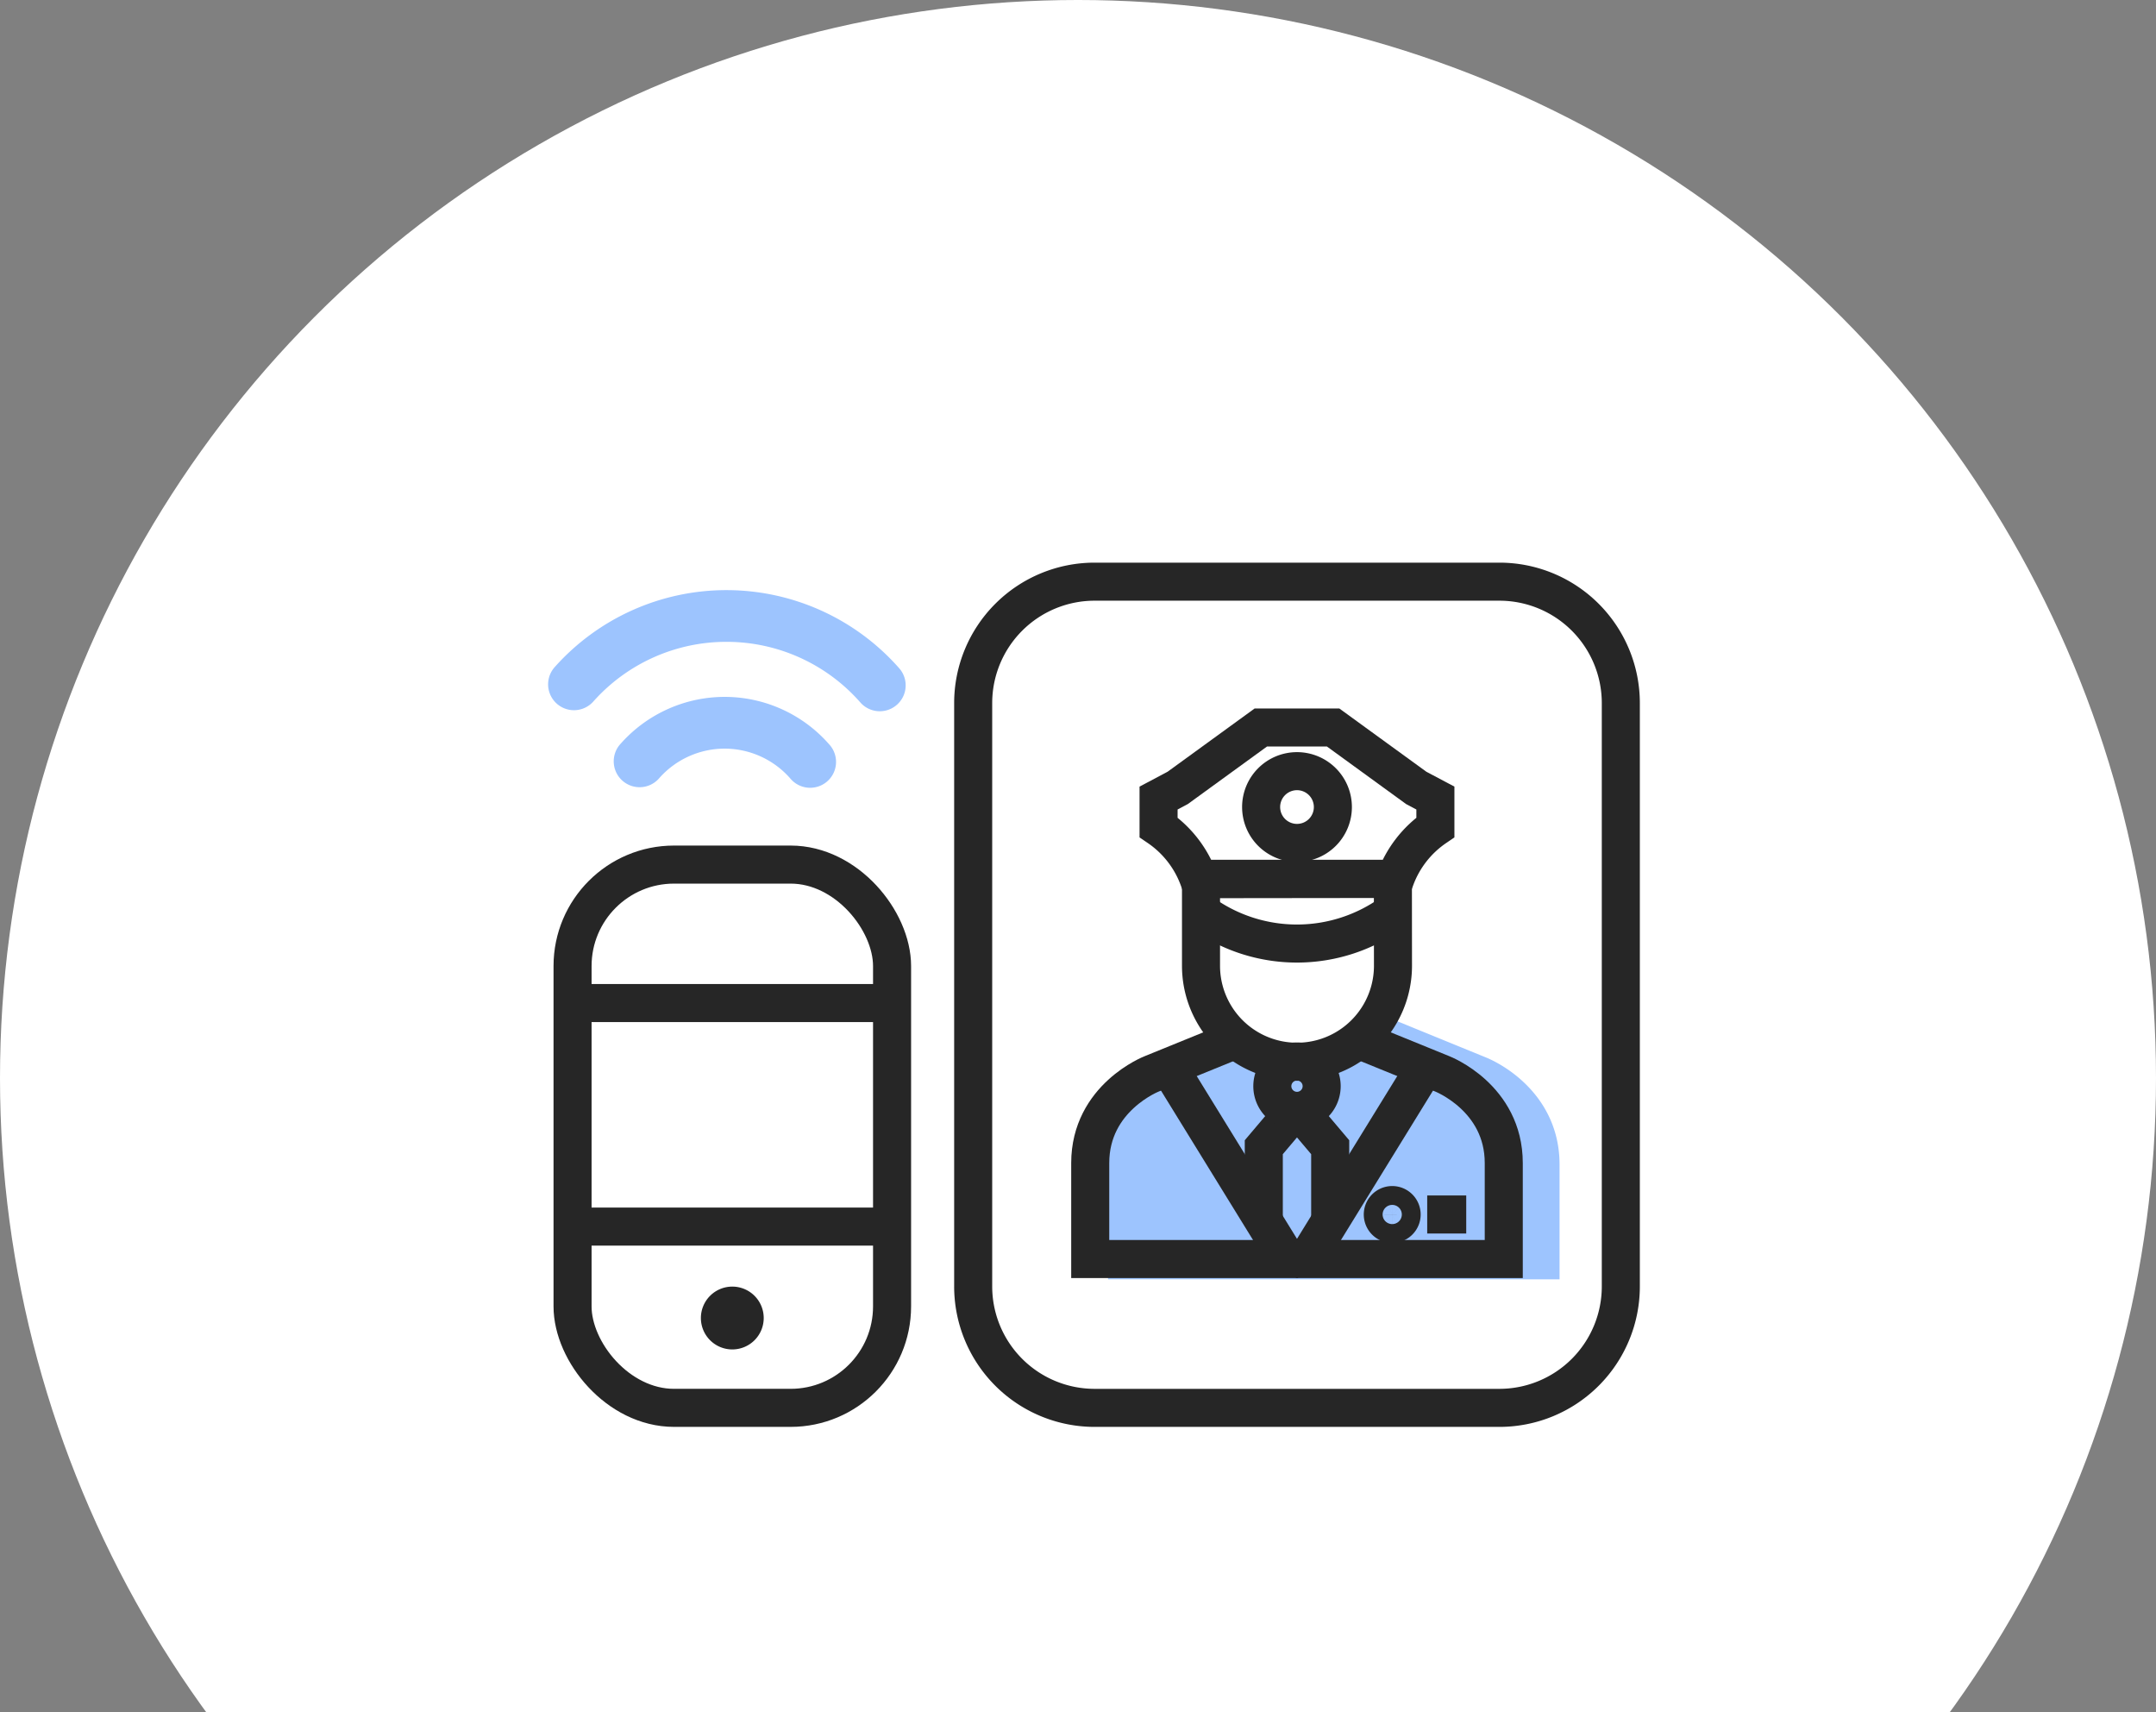 <svg xmlns="http://www.w3.org/2000/svg" xmlns:xlink="http://www.w3.org/1999/xlink" width="170" height="135" viewBox="0 0 170 135">
  <rect x="0" y="0" width="170" height="135" fill="#808080" stroke="none"/>
  <defs>
    <clipPath id="clip-path">
      <rect id="사각형_2857" data-name="사각형 2857" width="170" height="135" transform="translate(462 3402)" fill="#fff" stroke="#707070" stroke-width="1"/>
    </clipPath>
  </defs>
  <g id="그룹_15407" data-name="그룹 15407" transform="translate(-466 -3746)">
    <g id="마스크_그룹_43" data-name="마스크 그룹 43" transform="translate(4 344)" clip-path="url(#clip-path)">
      <circle id="타원_90" data-name="타원 90" cx="85" cy="85" r="85" transform="translate(462 3402)" fill="#fff"/>
    </g>
    <g id="그룹_15404" data-name="그룹 15404" transform="translate(2.088)">
      <g id="그룹_15385" data-name="그룹 15385" transform="translate(279.082 3514.008)">
        <g id="그룹_15383" data-name="그룹 15383">
          <path id="패스_12011" data-name="패스 12011" d="M301.439,316.758l-6.61-2.7A7.538,7.538,0,0,1,290,315.8c-.752,0-1.182.429-1.868.224-.987-.3-2.992.069-3.765-.574l-1.185-.582-4.622,1.887s-4.863,1.873-4.863,7.037v7.568H306.3V323.8C306.3,318.631,301.439,316.758,301.439,316.758Z" fill="#9dc4fe" stroke="#9dc4fe" stroke-miterlimit="10" stroke-width="3"/>
          <g id="그룹_15382" data-name="그룹 15382">
            <path id="패스_12012" data-name="패스 12012" d="M289.927,295.621a2.829,2.829,0,1,1-2.829-2.828A2.83,2.83,0,0,1,289.927,295.621Z" fill="none" stroke="#262626" stroke-miterlimit="10" stroke-width="3"/>
            <path id="패스_12013" data-name="패스 12013" d="M296.5,294.113l-6.554-4.763h-5.7l-6.555,4.763-1.508.8v2.311a8.425,8.425,0,0,1,3.159,4.054h15.508a8.424,8.424,0,0,1,3.16-4.054v-2.311Z" fill="none" stroke="#262626" stroke-miterlimit="10" stroke-width="3"/>
            <path id="패스_12014" data-name="패스 12014" d="M294.666,308.135a7.568,7.568,0,0,1-15.137,0v-6.826l15.13-.018Z" fill="none" stroke="#262626" stroke-miterlimit="10" stroke-width="3"/>
            <g id="그룹_15379" data-name="그룹 15379">
              <path id="패스_12015" data-name="패스 12015" d="M282.288,313.953l-6.631,2.7s-4.863,1.873-4.863,7.037v7.569h16.392" fill="none" stroke="#262626" stroke-miterlimit="10" stroke-width="3"/>
              <path id="패스_12016" data-name="패스 12016" d="M291.907,313.953l6.632,2.7s4.862,1.873,4.862,7.037v7.569H287.009" fill="none" stroke="#262626" stroke-miterlimit="10" stroke-width="3"/>
            </g>
            <g id="그룹_15380" data-name="그룹 15380">
              <line id="선_216" data-name="선 216" x2="9.478" y2="15.385" transform="translate(276.983 316.109)" fill="none" stroke="#262626" stroke-miterlimit="10" stroke-width="3"/>
              <line id="선_217" data-name="선 217" x1="9.478" y2="15.385" transform="translate(287.734 316.109)" fill="none" stroke="#262626" stroke-miterlimit="10" stroke-width="3"/>
            </g>
            <g id="그룹_15381" data-name="그룹 15381">
              <path id="패스_12017" data-name="패스 12017" d="M284.48,328.17v-5.728l2.582-3.053" fill="none" stroke="#262626" stroke-miterlimit="10" stroke-width="3"/>
              <path id="패스_12018" data-name="패스 12018" d="M289.715,328.17v-5.728l-2.581-3.053" fill="none" stroke="#262626" stroke-miterlimit="10" stroke-width="3"/>
            </g>
            <path id="패스_12019" data-name="패스 12019" d="M289.043,317.631a1.945,1.945,0,1,1-1.945-1.946A1.945,1.945,0,0,1,289.043,317.631Z" fill="none" stroke="#262626" stroke-miterlimit="10" stroke-width="3"/>
            <path id="패스_12020" data-name="패스 12020" d="M294.69,303.887a12.8,12.8,0,0,1-15.136.041" fill="none" stroke="#262626" stroke-miterlimit="10" stroke-width="3"/>
            <path id="패스_12021" data-name="패스 12021" d="M295.349,327.746a.743.743,0,1,1-.743-.742A.744.744,0,0,1,295.349,327.746Z" fill="none" stroke="#262626" stroke-miterlimit="10" stroke-width="3"/>
            <line id="선_218" data-name="선 218" x2="3.077" transform="translate(297.365 327.746)" fill="none" stroke="#262626" stroke-miterlimit="10" stroke-width="3"/>
          </g>
          <path id="사각형_2906" data-name="사각형 2906" d="M9.574,0H41.491a9.575,9.575,0,0,1,9.575,9.575v45.99a9.575,9.575,0,0,1-9.575,9.575H9.575A9.575,9.575,0,0,1,0,55.564V9.574A9.574,9.574,0,0,1,9.574,0Z" transform="translate(261.565 277.853)" fill="none" stroke="#262626" stroke-miterlimit="10" stroke-width="3"/>
        </g>
        <g id="그룹_15384" data-name="그룹 15384">
          <rect id="사각형_2907" data-name="사각형 2907" width="25.193" height="42.833" rx="8" transform="translate(229.976 300.159)" fill="none" stroke="#262626" stroke-miterlimit="10" stroke-width="3"/>
          <path id="패스_12022" data-name="패스 12022" d="M245.049,335.908a2.477,2.477,0,1,1-2.477-2.476A2.478,2.478,0,0,1,245.049,335.908Z" fill="#262626"/>
          <line id="선_219" data-name="선 219" x2="24.75" transform="translate(229.918 311.076)" fill="none" stroke="#262626" stroke-miterlimit="10" stroke-width="3"/>
          <line id="선_220" data-name="선 220" x2="24.75" transform="translate(229.918 328.701)" fill="none" stroke="#262626" stroke-miterlimit="10" stroke-width="3"/>
        </g>
      </g>
      <g id="그룹_15386" data-name="그룹 15386" transform="translate(-543.395 3456.41) rotate(-7)">
        <path id="패스_10584" data-name="패스 10584" d="M2.694.107A2.039,2.039,0,0,0,1.387,3.971a14.039,14.039,0,0,1,8.46,7.882,14.032,14.032,0,0,1-.314,11.561,2.041,2.041,0,0,0,3.673,1.779,18.144,18.144,0,0,0,.4-14.918A18.136,18.136,0,0,0,2.694.107Z" transform="translate(1000.066 470.008) rotate(-60)" fill="#9dc4fe"/>
        <path id="패스_10585" data-name="패스 10585" d="M2.693.107a2.04,2.04,0,1,0-1.3,3.865,6.888,6.888,0,0,1,4.14,3.856,6.885,6.885,0,0,1-.155,5.656,2.04,2.04,0,1,0,3.67,1.78,10.959,10.959,0,0,0,.248-9.013A10.969,10.969,0,0,0,2.693.107Z" transform="translate(1004.51 476.621) rotate(-60)" fill="#9dc4fe"/>
      </g>
    </g>
  </g>
</svg>
